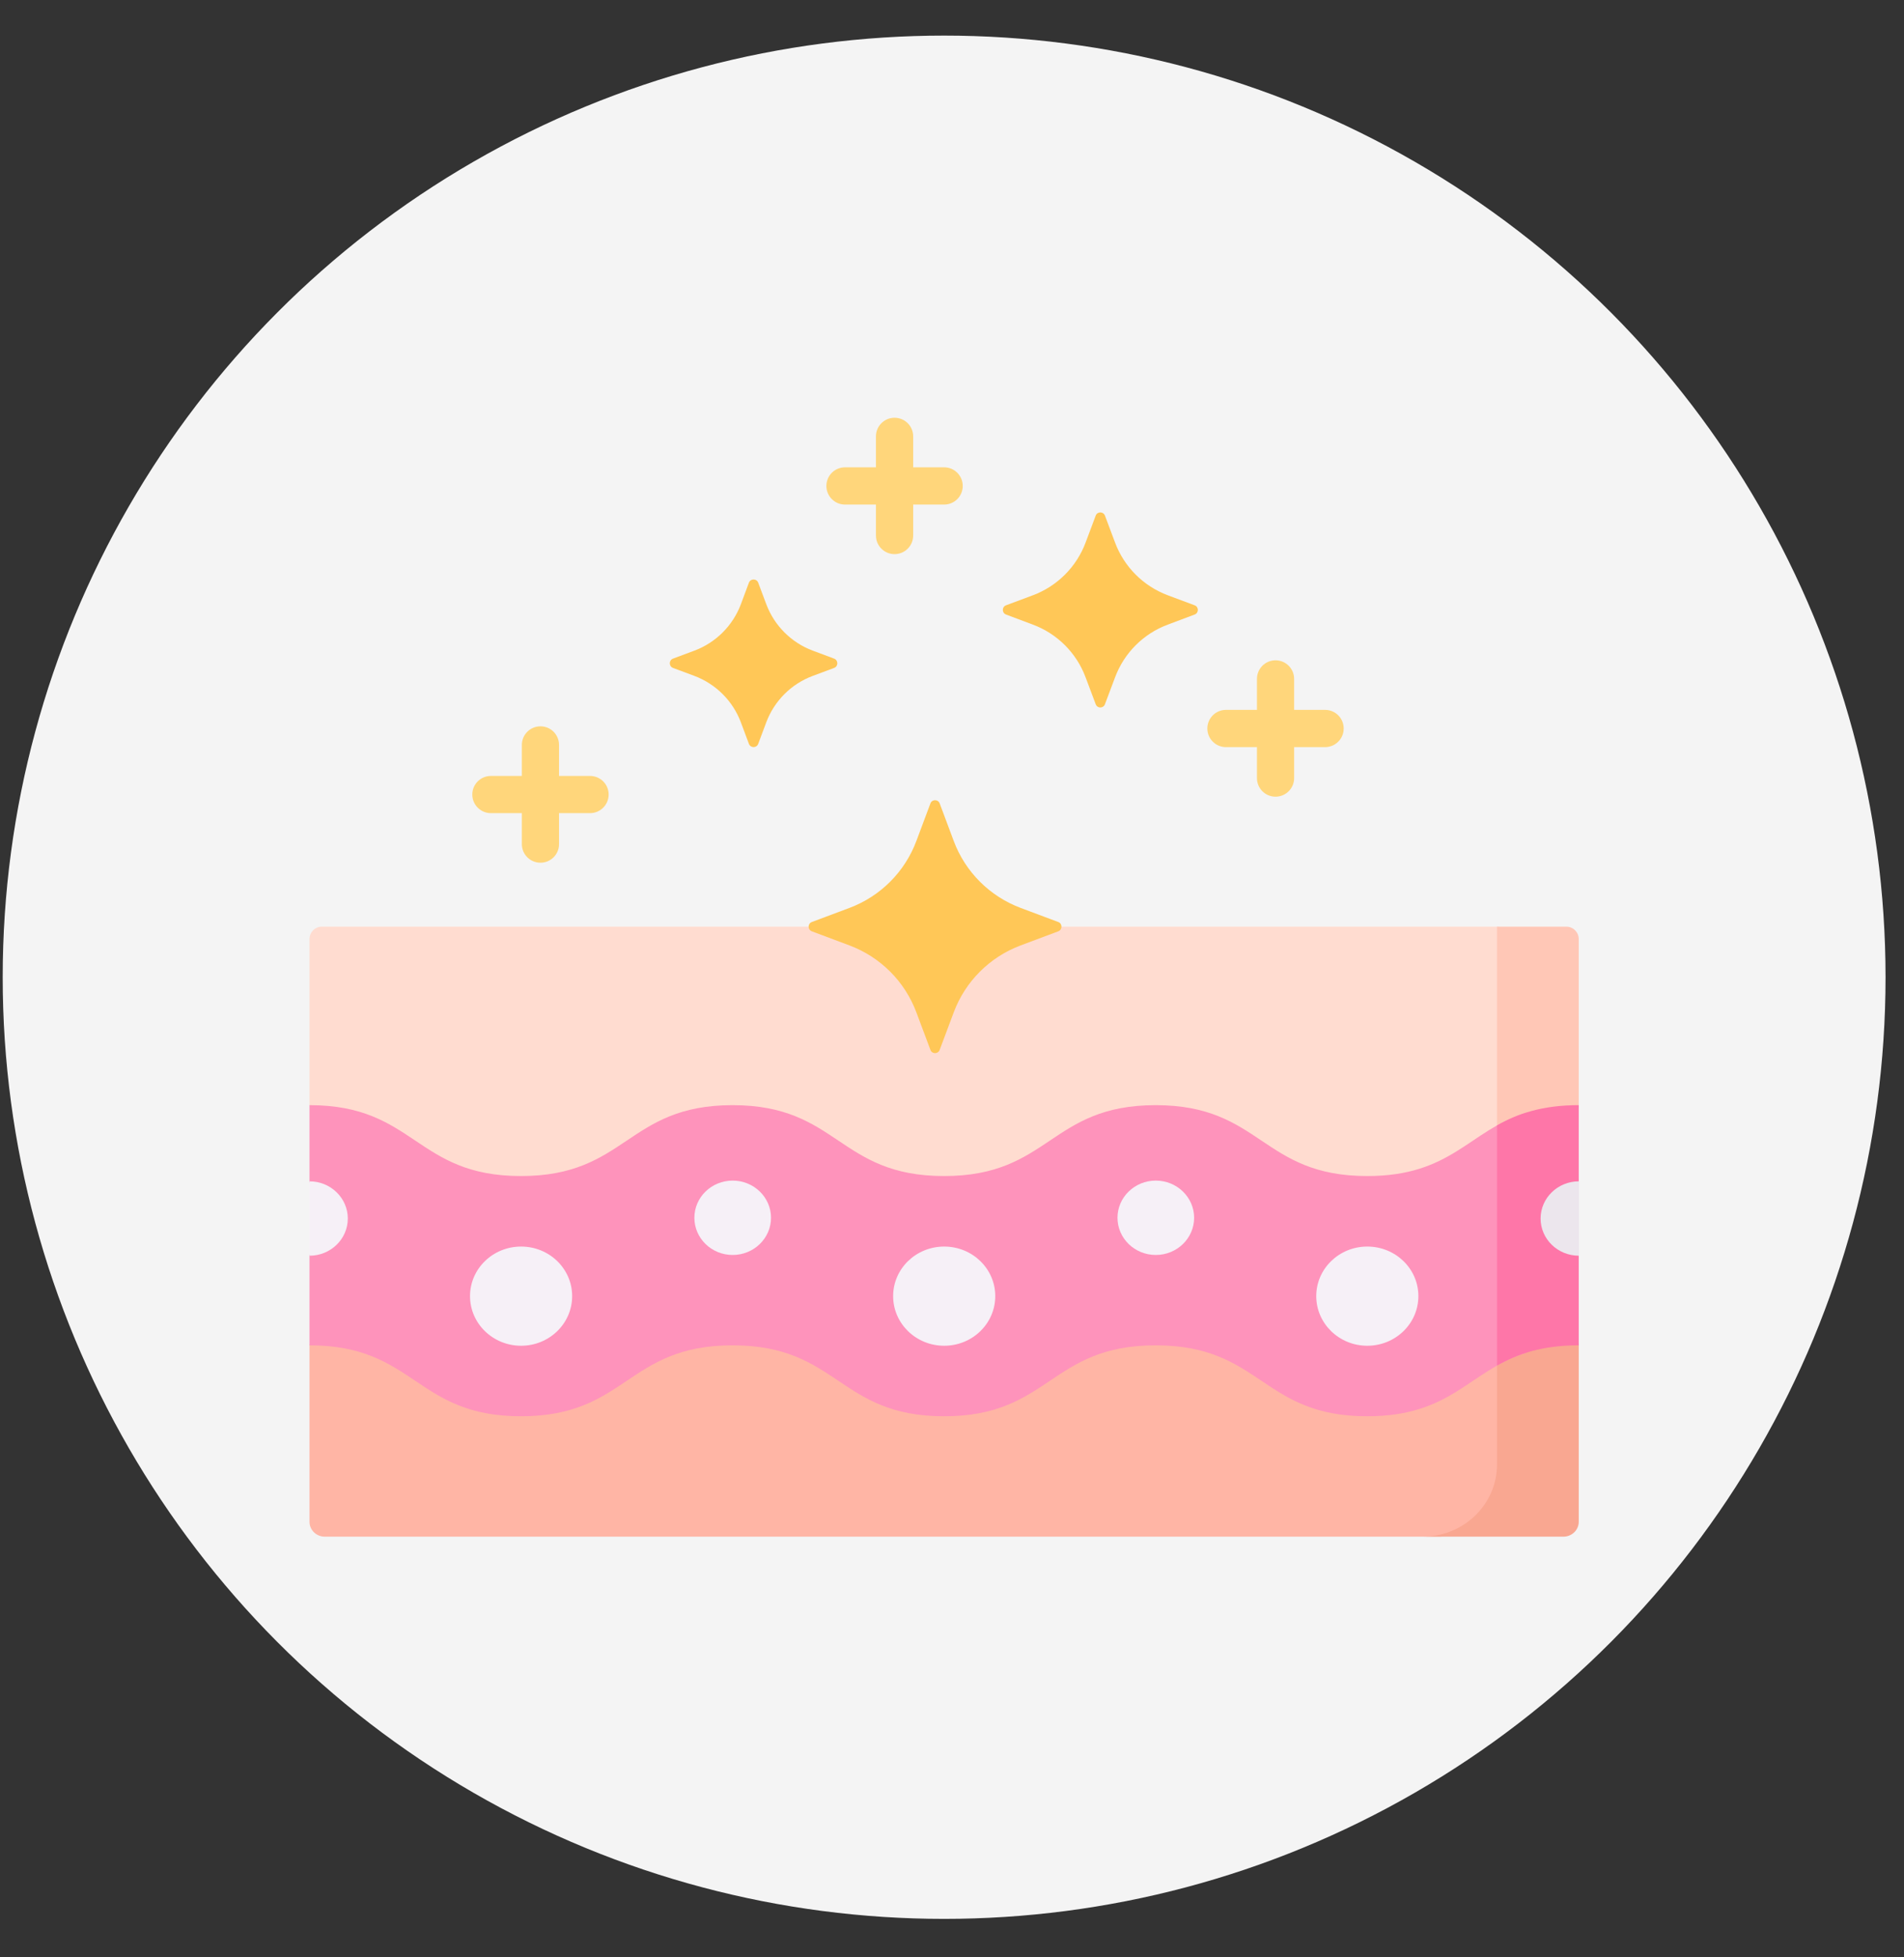 <svg xmlns="http://www.w3.org/2000/svg" fill="none" viewBox="0 0 36 37" height="37" width="36">
<rect x="0" y="0" width="36" height="37" fill="#333333" stroke="none"/>
<circle fill="#F4F4F4" r="17.8" cy="18.473" cx="17.851"></circle>
<g clip-path="url(#clip0_2525_7310)">
<path fill="#FFDCD0" d="M29.684 17.978L29.327 23.242L6.705 23.02L5.852 20.89V17.751C5.852 17.622 5.957 17.517 6.086 17.517H28.306L29.394 17.697C29.555 17.697 29.684 17.823 29.684 17.978Z"></path>
<path fill="#FFB5A5" d="M29.539 28.512C29.539 28.667 29.409 28.793 29.249 28.793L27.237 29.048H6.141C5.981 29.048 5.852 28.922 5.852 28.767V25.431L6.705 23.02L29.079 23.64L29.539 28.512Z"></path>
<path fill="#FFC7B6" d="M29.85 20.89V17.751C29.85 17.622 29.745 17.517 29.616 17.517H28.305V23.242H29.325L29.85 20.89Z"></path>
<path fill="#F9A791" d="M29.325 23.242H28.305V27.683C28.305 28.437 27.675 29.048 26.898 29.048H29.56C29.72 29.048 29.85 28.922 29.85 28.767V25.431L29.3 23.352L29.325 23.242Z"></path>
<path fill="#FE93BB" d="M25.851 22.231C23.851 22.231 23.851 20.891 21.851 20.891C19.851 20.891 19.851 22.231 17.851 22.231C15.851 22.231 15.851 20.891 13.851 20.891C11.851 20.891 11.851 22.231 9.851 22.231C7.852 22.231 7.852 20.891 5.852 20.891V22.331L6.03 23.034L5.852 23.737V25.431C7.851 25.431 7.851 26.772 9.851 26.772C11.851 26.772 11.851 25.431 13.851 25.431C15.851 25.431 15.851 26.772 17.851 26.772C19.851 26.772 19.851 25.431 21.851 25.431C23.851 25.431 23.851 26.772 25.851 26.772C27.446 26.772 27.769 25.92 28.848 25.574V21.034C27.769 21.379 27.446 22.231 25.851 22.231Z"></path>
<path fill="#FE76A8" d="M29.85 20.891V22.331L29.682 23.125L29.85 23.737V25.431C29.145 25.431 28.688 25.598 28.305 25.814V21.274C28.688 21.058 29.145 20.891 29.85 20.891Z"></path>
<path fill="#F6F0F7" d="M17.852 25.439C18.386 25.439 18.818 25.019 18.818 24.501C18.818 23.983 18.386 23.564 17.852 23.564C17.319 23.564 16.887 23.983 16.887 24.501C16.887 25.019 17.319 25.439 17.852 25.439Z"></path>
<path fill="#F6F0F7" d="M9.853 25.439C10.386 25.439 10.818 25.019 10.818 24.501C10.818 23.983 10.386 23.564 9.853 23.564C9.319 23.564 8.887 23.983 8.887 24.501C8.887 25.019 9.319 25.439 9.853 25.439Z"></path>
<path fill="#F6F0F7" d="M25.852 25.439C26.386 25.439 26.818 25.019 26.818 24.501C26.818 23.983 26.386 23.564 25.852 23.564C25.319 23.564 24.887 23.983 24.887 24.501C24.887 25.019 25.319 25.439 25.852 25.439Z"></path>
<path fill="#F6F0F7" d="M13.853 23.723C14.253 23.723 14.578 23.408 14.578 23.02C14.578 22.632 14.253 22.317 13.853 22.317C13.453 22.317 13.129 22.632 13.129 23.02C13.129 23.408 13.453 23.723 13.853 23.723Z"></path>
<path fill="#F6F0F7" d="M21.853 23.723C22.253 23.723 22.578 23.408 22.578 23.02C22.578 22.632 22.253 22.317 21.853 22.317C21.453 22.317 21.129 22.632 21.129 23.02C21.129 23.408 21.453 23.723 21.853 23.723Z"></path>
<path fill="#ECE6ED" d="M29.853 22.331V23.737C29.453 23.737 29.129 23.423 29.129 23.034C29.129 22.646 29.453 22.331 29.853 22.331Z"></path>
<path fill="#F6F0F7" d="M6.576 23.034C6.576 23.423 6.251 23.737 5.852 23.737V22.331C6.251 22.331 6.576 22.646 6.576 23.034Z"></path>
<path fill="#FFC757" d="M20.717 9.747L20.526 10.256C20.354 10.716 19.991 11.079 19.531 11.252L19.022 11.442C18.941 11.472 18.941 11.587 19.022 11.617L19.531 11.808C19.991 11.98 20.354 12.343 20.526 12.804L20.717 13.312C20.747 13.394 20.862 13.394 20.892 13.312L21.083 12.804C21.255 12.343 21.618 11.98 22.078 11.808L22.587 11.617C22.669 11.587 22.669 11.472 22.587 11.442L22.078 11.252C21.618 11.079 21.255 10.716 21.083 10.256L20.892 9.747C20.862 9.666 20.747 9.666 20.717 9.747Z"></path>
<path fill="#FFC757" d="M17.592 15.187L17.326 15.898C17.107 16.483 16.645 16.944 16.06 17.163L15.35 17.429C15.269 17.459 15.269 17.574 15.35 17.605L16.06 17.871C16.645 18.09 17.107 18.551 17.326 19.136L17.592 19.846C17.622 19.928 17.737 19.928 17.767 19.846L18.033 19.136C18.252 18.551 18.714 18.09 19.299 17.871L20.009 17.605C20.09 17.574 20.09 17.459 20.009 17.429L19.299 17.163C18.714 16.944 18.252 16.483 18.033 15.898L17.767 15.187C17.737 15.106 17.622 15.106 17.592 15.187Z"></path>
<path fill="#FFC757" d="M14.16 11.015L14.009 11.42C13.857 11.826 13.536 12.147 13.13 12.299L12.725 12.45C12.644 12.481 12.644 12.596 12.725 12.626L13.13 12.777C13.536 12.93 13.857 13.25 14.009 13.657L14.16 14.061C14.191 14.143 14.306 14.143 14.336 14.061L14.488 13.655C14.64 13.249 14.959 12.93 15.364 12.778L15.771 12.626C15.852 12.596 15.852 12.481 15.771 12.45L15.367 12.299C14.96 12.147 14.64 11.826 14.488 11.42L14.336 11.015C14.306 10.934 14.191 10.934 14.16 11.015Z"></path>
<path fill="#FFD67B" d="M25.055 13.419H24.469V12.834C24.469 12.639 24.311 12.482 24.117 12.482C23.923 12.482 23.766 12.639 23.766 12.834V13.419H23.18C22.985 13.419 22.828 13.577 22.828 13.771C22.828 13.965 22.985 14.123 23.18 14.123H23.766V14.709C23.766 14.903 23.923 15.06 24.117 15.06C24.311 15.06 24.469 14.903 24.469 14.709V14.123H25.055C25.249 14.123 25.406 13.965 25.406 13.771C25.406 13.577 25.249 13.419 25.055 13.419Z"></path>
<path fill="#FFD67B" d="M11.156 14.668H10.57V14.082C10.57 13.887 10.413 13.73 10.219 13.73C10.024 13.73 9.867 13.887 9.867 14.082V14.668H9.281C9.087 14.668 8.93 14.825 8.93 15.019C8.93 15.213 9.087 15.371 9.281 15.371H9.867V15.957C9.867 16.151 10.024 16.308 10.219 16.308C10.413 16.308 10.57 16.151 10.57 15.957V15.371H11.156C11.351 15.371 11.508 15.213 11.508 15.019C11.508 14.825 11.351 14.668 11.156 14.668Z"></path>
<path fill="#FFD67B" d="M17.852 8.834H17.266V8.249C17.266 8.054 17.108 7.897 16.914 7.897C16.72 7.897 16.562 8.054 16.562 8.249V8.834H15.977C15.782 8.834 15.625 8.992 15.625 9.186C15.625 9.38 15.782 9.538 15.977 9.538H16.562V10.123C16.562 10.318 16.72 10.475 16.914 10.475C17.108 10.475 17.266 10.318 17.266 10.123V9.538H17.852C18.046 9.538 18.203 9.38 18.203 9.186C18.203 8.992 18.046 8.834 17.852 8.834Z"></path>
</g>
<defs>
<clipPath id="clip0_2525_7310">
<rect transform="translate(5.852 6.473)" fill="white" height="24" width="24"></rect>
</clipPath>
</defs>
</svg>
